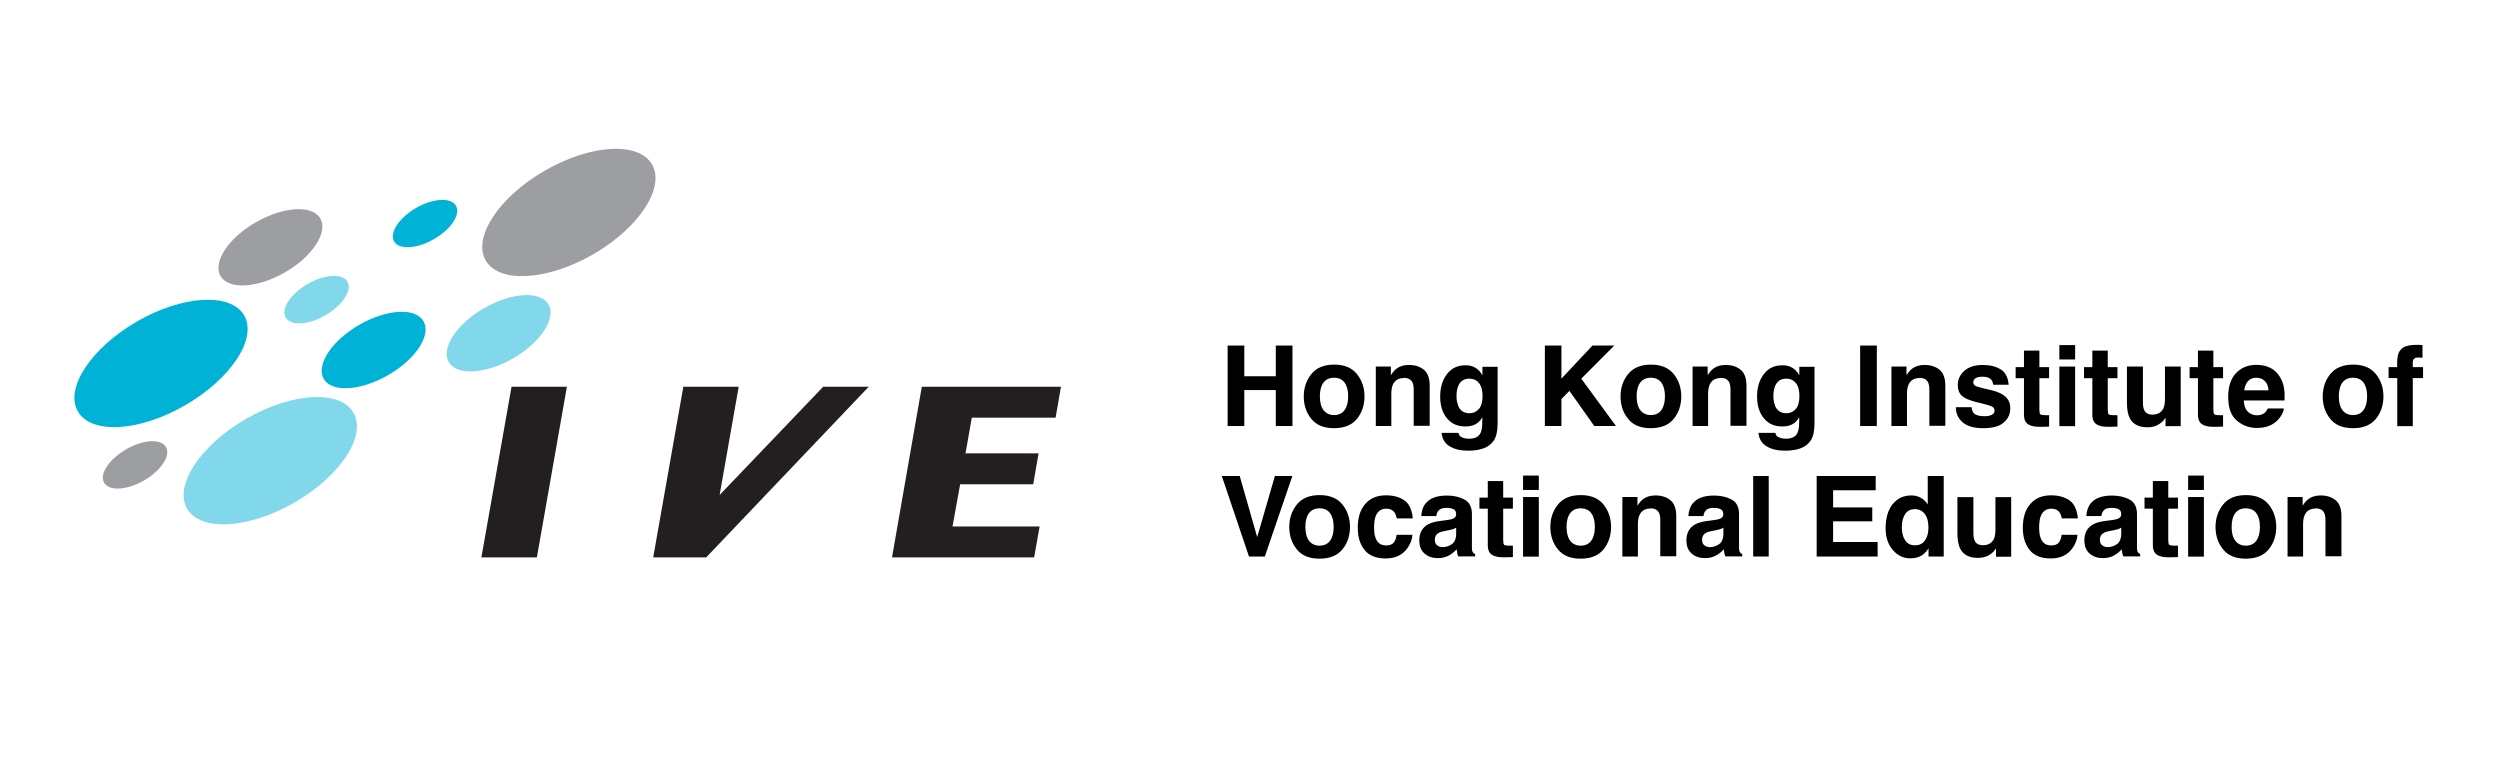 <?xml version="1.0" encoding="UTF-8"?>
<svg id="Layer_2" data-name="Layer 2" xmlns="http://www.w3.org/2000/svg" viewBox="0 0 219 67.17">
  <defs>
    <style>
      .cls-1 {
        fill: none;
      }

      .cls-1, .cls-2, .cls-3, .cls-4, .cls-5, .cls-6 {
        stroke-width: 0px;
      }

      .cls-3 {
        fill: #231f20;
      }

      .cls-4 {
        fill: #9c9ea1;
      }

      .cls-5 {
        fill: #80d8ea;
      }

      .cls-6 {
        fill: #00b2d5;
      }
    </style>
  </defs>
  <g id="Layer_2-2" data-name="Layer 2">
    <g>
      <g>
        <g>
          <g>
            <path class="cls-5" d="M42.41,27c2.41-1.4,4.94-1.54,5.64-.33.7,1.21-.69,3.33-3.1,4.72-2.41,1.39-4.94,1.54-5.64.32-.7-1.21.69-3.33,3.1-4.72"/>
            <path class="cls-6" d="M31.46,28.46c2.42-1.39,4.94-1.54,5.64-.32.7,1.22-.68,3.33-3.1,4.72-2.41,1.39-4.94,1.54-5.64.33-.7-1.22.69-3.33,3.1-4.73"/>
            <path class="cls-5" d="M21.56,36.69c4.02-2.32,8.23-2.56,9.4-.54,1.18,2.03-1.14,5.55-5.16,7.87-4.03,2.32-8.23,2.56-9.41.54-1.17-2.02,1.14-5.55,5.17-7.87"/>
            <path class="cls-6" d="M11.98,28.17c4.03-2.32,8.23-2.56,9.41-.54,1.17,2.02-1.15,5.55-5.17,7.87-4.02,2.33-8.23,2.57-9.4.54-1.17-2.02,1.15-5.55,5.17-7.87"/>
            <path class="cls-4" d="M47.72,14.95c4.02-2.32,8.23-2.57,9.4-.54,1.17,2.02-1.14,5.55-5.16,7.87-4.03,2.32-8.24,2.56-9.41.54-1.17-2.02,1.14-5.55,5.17-7.87"/>
            <path class="cls-4" d="M22.42,19.47c2.41-1.39,4.94-1.54,5.64-.33.7,1.22-.69,3.33-3.1,4.72-2.41,1.39-4.94,1.54-5.64.32-.71-1.21.68-3.33,3.1-4.72"/>
            <path class="cls-6" d="M36.44,18.22c1.5-.86,3.07-.95,3.5-.2.44.75-.42,2.06-1.92,2.92-1.49.87-3.06.96-3.5.21-.43-.75.43-2.06,1.92-2.93"/>
            <path class="cls-5" d="M26.94,24.88c1.5-.87,3.06-.95,3.5-.2.43.75-.43,2.06-1.92,2.93-1.5.87-3.06.96-3.5.2-.44-.75.43-2.06,1.92-2.93"/>
            <path class="cls-4" d="M11.04,39.36c1.5-.87,3.07-.95,3.5-.2.44.75-.42,2.06-1.92,2.93-1.5.86-3.06.95-3.5.2-.44-.75.43-2.06,1.92-2.92"/>
          </g>
          <polygon class="cls-3" points="76.1 33.88 61.86 48.83 57.22 48.83 59.86 33.88 64.71 33.88 63.04 43.36 72.11 33.88 76.1 33.88"/>
          <polygon class="cls-3" points="44.81 33.88 49.66 33.88 47.03 48.83 42.17 48.83 44.81 33.88"/>
          <polygon class="cls-3" points="84.58 39.71 90.98 39.71 90.51 42.42 84.11 42.42 83.44 46.12 91.07 46.12 90.59 48.83 78.14 48.83 80.75 33.88 92.94 33.88 92.47 36.59 85.13 36.59 84.58 39.71"/>
        </g>
        <g>
          <path class="cls-2" d="M111.76,37.32v-3.15h-2.76v3.15h-1.46v-7.05h1.46v2.69h2.76v-2.69h1.46v7.05h-1.46Z"/>
          <path class="cls-2" d="M118.87,32.77c.44.55.66,1.21.66,1.96s-.22,1.42-.66,1.96c-.44.54-1.11.82-2,.82s-1.57-.27-2-.82c-.44-.54-.66-1.2-.66-1.96s.22-1.4.66-1.96c.44-.55,1.11-.83,2-.83s1.56.28,2,.83ZM116.86,33.09c-.4,0-.71.14-.92.42-.21.28-.32.69-.32,1.21s.11.93.32,1.21c.22.28.52.43.92.43s.71-.14.92-.43c.21-.28.32-.69.32-1.21s-.11-.93-.32-1.21c-.21-.28-.52-.42-.92-.42Z"/>
          <path class="cls-2" d="M122.96,33.12c-.46,0-.78.2-.95.59-.09.21-.13.47-.13.79v2.82h-1.36v-5.21h1.32v.76c.17-.27.34-.46.5-.58.28-.21.64-.32,1.07-.32.54,0,.98.14,1.32.42.34.28.51.75.51,1.4v3.51h-1.4v-3.17c0-.27-.04-.48-.11-.63-.13-.27-.39-.4-.77-.4Z"/>
          <path class="cls-2" d="M127.96,38.24c.15.12.39.19.74.19.49,0,.82-.16.99-.49.11-.21.16-.56.16-1.06v-.33c-.13.22-.27.39-.42.5-.27.21-.62.31-1.06.31-.67,0-1.21-.23-1.61-.71s-.6-1.11-.6-1.91.19-1.43.58-1.95c.39-.53.93-.79,1.64-.79.26,0,.49.04.68.12.33.14.6.39.8.76v-.75h1.33v4.95c0,.67-.11,1.18-.34,1.52-.39.59-1.14.88-2.24.88-.67,0-1.21-.13-1.63-.39-.42-.26-.65-.65-.7-1.17h1.48c.04.16.1.27.19.34ZM127.73,35.54c.18.44.52.66,1,.66.32,0,.59-.12.81-.36.22-.24.33-.62.33-1.15,0-.49-.1-.87-.31-1.13-.21-.26-.49-.39-.84-.39-.48,0-.81.22-.99.67-.1.24-.14.53-.14.88,0,.3.05.57.15.81Z"/>
          <path class="cls-2" d="M141.55,37.32h-1.89l-2.18-3.08-.7.72v2.36h-1.45v-7.05h1.45v2.9l2.72-2.9h1.91l-2.89,2.9,3.04,4.15Z"/>
          <path class="cls-2" d="M146.62,32.77c.44.55.66,1.21.66,1.96s-.22,1.42-.66,1.96c-.44.54-1.11.82-2,.82s-1.57-.27-2-.82c-.44-.54-.66-1.2-.66-1.96s.22-1.4.66-1.96c.44-.55,1.11-.83,2-.83s1.56.28,2,.83ZM144.61,33.09c-.4,0-.71.14-.92.42-.21.28-.32.69-.32,1.21s.11.93.32,1.21c.22.28.52.43.92.43s.71-.14.92-.43c.21-.28.32-.69.32-1.21s-.11-.93-.32-1.21c-.21-.28-.52-.42-.92-.42Z"/>
          <path class="cls-2" d="M150.71,33.12c-.46,0-.78.2-.95.59-.09.21-.13.47-.13.79v2.82h-1.36v-5.21h1.32v.76c.17-.27.34-.46.5-.58.28-.21.64-.32,1.07-.32.54,0,.98.14,1.32.42.34.28.51.75.51,1.4v3.51h-1.4v-3.17c0-.27-.04-.48-.11-.63-.13-.27-.39-.4-.77-.4Z"/>
          <path class="cls-2" d="M155.72,38.24c.15.12.39.19.74.19.49,0,.82-.16.99-.49.11-.21.16-.56.16-1.06v-.33c-.13.22-.27.39-.42.5-.27.21-.62.31-1.06.31-.67,0-1.21-.23-1.61-.71s-.6-1.11-.6-1.91.19-1.43.58-1.95c.39-.53.93-.79,1.64-.79.26,0,.49.04.68.12.33.14.6.39.8.76v-.75h1.33v4.95c0,.67-.11,1.18-.34,1.52-.39.59-1.14.88-2.24.88-.67,0-1.21-.13-1.63-.39-.42-.26-.65-.65-.7-1.17h1.48c.04.16.1.27.19.34ZM155.49,35.54c.18.44.52.66,1,.66.32,0,.59-.12.81-.36.22-.24.33-.62.33-1.15,0-.49-.1-.87-.31-1.13-.21-.26-.49-.39-.84-.39-.48,0-.81.22-.99.67-.1.24-.14.53-.14.88,0,.3.05.57.15.81Z"/>
          <path class="cls-2" d="M162.95,30.27h1.46v7.05h-1.46v-7.05Z"/>
          <path class="cls-2" d="M168.13,33.12c-.46,0-.78.2-.95.59-.09.21-.13.47-.13.79v2.82h-1.36v-5.21h1.32v.76c.17-.27.34-.46.5-.58.28-.21.64-.32,1.07-.32.54,0,.98.14,1.32.42.34.28.51.75.51,1.4v3.51h-1.4v-3.17c0-.27-.04-.48-.11-.63-.13-.27-.39-.4-.77-.4Z"/>
          <path class="cls-2" d="M175.26,32.35c.41.26.64.71.7,1.35h-1.36c-.02-.18-.07-.31-.15-.42-.15-.19-.41-.28-.77-.28-.3,0-.51.05-.63.14-.13.09-.19.2-.19.33,0,.16.07.27.2.34.13.07.61.2,1.42.38.54.13.95.32,1.22.58.27.26.4.59.4.98,0,.52-.19.94-.58,1.27-.38.33-.98.49-1.78.49s-1.42-.17-1.82-.52c-.39-.35-.59-.79-.59-1.32h1.38c.03.24.09.42.19.52.17.18.48.27.94.27.27,0,.48-.04.64-.12s.24-.2.24-.36-.06-.27-.19-.35c-.13-.08-.6-.22-1.42-.41-.59-.15-1.01-.33-1.25-.55-.24-.22-.36-.53-.36-.94,0-.48.19-.9.57-1.24s.91-.52,1.6-.52c.65,0,1.18.13,1.59.39Z"/>
          <path class="cls-2" d="M179.5,36.35v1.02l-.65.02c-.64.02-1.08-.09-1.32-.33-.15-.16-.23-.4-.23-.72v-3.21h-.73v-.97h.73v-1.45h1.35v1.45h.85v.97h-.85v2.76c0,.21.03.35.08.4.05.05.22.08.5.08.04,0,.09,0,.13,0,.05,0,.09,0,.14,0Z"/>
          <path class="cls-2" d="M181.78,30.23v1.26h-1.38v-1.26h1.38ZM181.78,32.11v5.22h-1.38v-5.22h1.38Z"/>
          <path class="cls-2" d="M185.49,36.35v1.02l-.65.02c-.64.02-1.08-.09-1.32-.33-.15-.16-.23-.4-.23-.72v-3.21h-.73v-.97h.73v-1.45h1.35v1.45h.85v.97h-.85v2.76c0,.21.03.35.08.4.05.05.22.08.5.08.04,0,.09,0,.13,0,.05,0,.09,0,.14,0Z"/>
          <path class="cls-2" d="M189.71,36.58s-.04.06-.1.14c-.05.08-.11.15-.18.21-.21.19-.42.32-.62.39s-.43.11-.7.11c-.77,0-1.29-.28-1.56-.83-.15-.31-.23-.76-.23-1.35v-3.14h1.4v3.14c0,.3.04.52.11.67.12.27.37.4.73.4.47,0,.78-.19.96-.56.09-.2.13-.47.13-.81v-2.84h1.38v5.22h-1.33v-.74Z"/>
          <path class="cls-2" d="M194.74,36.35v1.02l-.65.02c-.64.02-1.08-.09-1.32-.33-.15-.16-.23-.4-.23-.72v-3.21h-.73v-.97h.73v-1.45h1.35v1.45h.85v.97h-.85v2.76c0,.21.03.35.08.4.05.05.22.08.5.08.04,0,.09,0,.13,0,.05,0,.09,0,.14,0Z"/>
          <path class="cls-2" d="M200.07,35.79c-.04.31-.2.62-.48.94-.45.51-1.07.76-1.88.76-.66,0-1.25-.21-1.76-.64-.51-.43-.76-1.12-.76-2.09,0-.9.23-1.6.69-2.08.46-.48,1.05-.72,1.78-.72.43,0,.82.08,1.17.24s.63.42.86.77c.2.31.34.67.4,1.08.04.24.05.58.04,1.03h-3.57c.02.52.18.89.49,1.1.19.13.42.2.68.2.28,0,.51-.08.68-.24.1-.09.18-.21.25-.36h1.39ZM198.72,34.19c-.02-.36-.13-.63-.33-.82s-.44-.28-.73-.28c-.32,0-.56.1-.74.3-.17.2-.28.47-.33.8h2.12Z"/>
          <path class="cls-2" d="M208.13,32.77c.44.55.66,1.21.66,1.96s-.22,1.42-.66,1.96c-.44.54-1.11.82-2,.82s-1.57-.27-2-.82c-.44-.54-.66-1.2-.66-1.96s.22-1.4.66-1.96c.44-.55,1.11-.83,2-.83s1.56.28,2,.83ZM206.12,33.09c-.4,0-.71.14-.92.42-.21.28-.32.69-.32,1.21s.11.93.32,1.21c.22.28.52.43.92.43s.71-.14.92-.43c.21-.28.32-.69.32-1.21s-.11-.93-.32-1.21c-.21-.28-.52-.42-.92-.42Z"/>
          <path class="cls-2" d="M212.21,30.23v1.11c-.08,0-.2-.02-.38-.02s-.3.04-.37.12c-.07.08-.1.18-.1.28v.44h.9v.96h-.9v4.21h-1.36v-4.21h-.76v-.96h.75v-.33c0-.56.09-.94.28-1.15.2-.31.67-.47,1.43-.47.09,0,.17,0,.23,0,.07,0,.17.01.29.02Z"/>
          <path class="cls-2" d="M107.03,41.7h1.57l1.53,5.35,1.55-5.35h1.53l-2.41,7.05h-1.39l-2.38-7.05Z"/>
          <path class="cls-2" d="M117.6,44.2c.44.55.66,1.21.66,1.96s-.22,1.42-.66,1.96c-.44.54-1.11.82-2,.82s-1.57-.27-2-.82c-.44-.54-.66-1.2-.66-1.96s.22-1.4.66-1.96c.44-.55,1.11-.83,2-.83s1.56.28,2,.83ZM115.59,44.53c-.4,0-.71.14-.92.42-.21.28-.32.69-.32,1.21s.11.93.32,1.21c.22.28.52.43.92.43s.71-.14.92-.43c.21-.28.32-.69.32-1.21s-.11-.93-.32-1.21c-.21-.28-.52-.42-.92-.42Z"/>
          <path class="cls-2" d="M123.75,45.41h-1.4c-.03-.19-.09-.37-.2-.53-.15-.21-.39-.32-.71-.32-.46,0-.77.23-.94.68-.09.24-.13.57-.13.97s.04.69.13.92c.16.43.47.65.92.65.32,0,.55-.09.68-.26.13-.17.21-.4.24-.67h1.39c-.03.41-.18.81-.45,1.18-.43.6-1.06.89-1.9.89s-1.46-.25-1.85-.75c-.4-.5-.59-1.14-.59-1.94,0-.9.22-1.59.66-2.09.44-.5,1.04-.75,1.81-.75.65,0,1.19.15,1.61.44.42.29.66.81.74,1.55Z"/>
          <path class="cls-2" d="M124.89,44.1c.36-.46.98-.69,1.86-.69.57,0,1.08.11,1.52.34s.67.65.67,1.28v2.39c0,.17,0,.37,0,.6,0,.18.04.3.08.36.04.06.11.12.2.16v.2h-1.48c-.04-.11-.07-.2-.09-.3-.02-.09-.03-.2-.04-.32-.19.2-.4.38-.65.52-.29.17-.62.25-1,.25-.47,0-.86-.13-1.17-.4s-.46-.65-.46-1.15c0-.64.25-1.11.74-1.39.27-.16.67-.27,1.2-.33l.46-.06c.25-.03.43-.07.54-.12.2-.08.29-.21.29-.39,0-.21-.07-.36-.22-.44-.15-.08-.37-.12-.65-.12-.32,0-.55.08-.68.24-.1.12-.16.28-.19.48h-1.32c.03-.46.16-.83.38-1.12ZM125.9,47.77c.13.1.28.16.47.16.29,0,.56-.09.81-.26.25-.17.38-.49.38-.94v-.51c-.09.05-.17.1-.26.13s-.21.06-.36.09l-.31.06c-.29.05-.49.11-.62.19-.21.12-.32.32-.32.58,0,.23.07.4.2.5Z"/>
          <path class="cls-2" d="M132.53,47.78v1.02l-.65.02c-.64.02-1.08-.09-1.32-.33-.15-.16-.23-.4-.23-.72v-3.21h-.73v-.97h.73v-1.45h1.35v1.45h.85v.97h-.85v2.76c0,.21.03.35.08.4.05.05.22.08.5.08.04,0,.09,0,.13,0,.05,0,.09,0,.14,0Z"/>
          <path class="cls-2" d="M134.8,41.66v1.26h-1.38v-1.26h1.38ZM134.8,43.54v5.22h-1.38v-5.22h1.38Z"/>
          <path class="cls-2" d="M140.47,44.2c.44.55.66,1.21.66,1.96s-.22,1.42-.66,1.96c-.44.54-1.11.82-2,.82s-1.57-.27-2-.82c-.44-.54-.66-1.2-.66-1.96s.22-1.4.66-1.96c.44-.55,1.11-.83,2-.83s1.56.28,2,.83ZM138.47,44.53c-.4,0-.71.14-.92.42-.21.28-.32.69-.32,1.21s.11.93.32,1.21c.22.28.52.43.92.43s.71-.14.92-.43c.21-.28.32-.69.32-1.21s-.11-.93-.32-1.21c-.21-.28-.52-.42-.92-.42Z"/>
          <path class="cls-2" d="M144.56,44.55c-.46,0-.78.2-.95.59-.09.21-.13.47-.13.79v2.82h-1.36v-5.21h1.32v.76c.17-.27.34-.46.5-.58.28-.21.64-.32,1.07-.32.54,0,.98.14,1.32.42.34.28.51.75.51,1.4v3.51h-1.4v-3.17c0-.27-.04-.48-.11-.63-.13-.27-.39-.4-.77-.4Z"/>
          <path class="cls-2" d="M148.29,44.1c.36-.46.98-.69,1.86-.69.57,0,1.08.11,1.52.34s.67.65.67,1.28v2.39c0,.17,0,.37,0,.6,0,.18.04.3.08.36.04.06.11.12.2.16v.2h-1.48c-.04-.11-.07-.2-.09-.3-.02-.09-.03-.2-.04-.32-.19.2-.4.38-.65.52-.29.17-.62.25-1,.25-.47,0-.86-.13-1.17-.4s-.46-.65-.46-1.15c0-.64.25-1.11.74-1.39.27-.16.67-.27,1.2-.33l.46-.06c.25-.03.43-.07.54-.12.2-.08.29-.21.29-.39,0-.21-.07-.36-.22-.44-.15-.08-.37-.12-.65-.12-.32,0-.55.08-.68.24-.1.12-.16.28-.19.48h-1.32c.03-.46.16-.83.38-1.12ZM149.31,47.77c.13.1.28.16.47.16.29,0,.56-.09.81-.26.25-.17.38-.49.38-.94v-.51c-.09.05-.17.1-.26.13s-.21.06-.36.09l-.31.06c-.29.05-.49.11-.62.19-.21.12-.32.32-.32.58,0,.23.07.4.2.5Z"/>
          <path class="cls-2" d="M153.58,41.7h1.36v7.05h-1.36v-7.05Z"/>
          <path class="cls-2" d="M164.01,45.67h-3.43v1.81h3.9v1.27h-5.34v-7.05h5.17v1.25h-3.73v1.5h3.43v1.23Z"/>
          <path class="cls-2" d="M170.27,41.71v7.04h-1.33v-.72c-.19.31-.42.53-.67.67s-.56.21-.93.21c-.61,0-1.12-.25-1.54-.74-.42-.49-.62-1.13-.62-1.9,0-.89.21-1.59.61-2.1.41-.51.96-.77,1.64-.77.32,0,.6.07.84.21.25.14.44.33.6.58v-2.49h1.38ZM166.6,46.18c0,.48.1.87.29,1.15.19.29.48.44.86.44s.68-.14.88-.43c.2-.29.3-.66.3-1.12,0-.64-.16-1.09-.48-1.37-.2-.17-.43-.25-.69-.25-.4,0-.69.15-.88.45s-.28.68-.28,1.12Z"/>
          <path class="cls-2" d="M174.86,48.02s-.04.06-.1.14c-.05.08-.11.15-.18.21-.21.19-.42.32-.62.39s-.43.11-.7.11c-.77,0-1.29-.28-1.56-.83-.15-.31-.23-.76-.23-1.35v-3.14h1.4v3.14c0,.3.04.52.11.67.12.27.37.4.73.4.47,0,.78-.19.96-.56.09-.2.13-.47.13-.81v-2.84h1.38v5.22h-1.33v-.74Z"/>
          <path class="cls-2" d="M182.01,45.41h-1.4c-.03-.19-.09-.37-.2-.53-.15-.21-.39-.32-.71-.32-.46,0-.77.23-.94.68-.09.24-.13.57-.13.97s.04.69.13.92c.16.43.47.65.92.65.32,0,.55-.09.68-.26.13-.17.21-.4.24-.67h1.39c-.03.41-.18.81-.45,1.18-.43.6-1.06.89-1.9.89s-1.46-.25-1.85-.75c-.4-.5-.59-1.14-.59-1.94,0-.9.22-1.59.66-2.09.44-.5,1.04-.75,1.81-.75.65,0,1.19.15,1.61.44.42.29.66.81.74,1.55Z"/>
          <path class="cls-2" d="M183.15,44.1c.36-.46.98-.69,1.86-.69.57,0,1.08.11,1.52.34s.67.65.67,1.28v2.39c0,.17,0,.37,0,.6,0,.18.04.3.08.36.04.06.11.12.2.16v.2h-1.48c-.04-.11-.07-.2-.09-.3-.02-.09-.03-.2-.04-.32-.19.2-.4.38-.65.52-.29.17-.62.25-1,.25-.47,0-.86-.13-1.17-.4s-.46-.65-.46-1.15c0-.64.25-1.11.74-1.39.27-.16.67-.27,1.2-.33l.46-.06c.25-.03.43-.07.54-.12.2-.08.29-.21.29-.39,0-.21-.07-.36-.22-.44-.15-.08-.37-.12-.65-.12-.32,0-.55.08-.68.24-.1.12-.16.28-.19.48h-1.32c.03-.46.16-.83.38-1.12ZM184.16,47.77c.13.1.28.16.47.16.29,0,.56-.09.81-.26.25-.17.38-.49.38-.94v-.51c-.09.05-.17.1-.26.13s-.21.06-.36.09l-.31.06c-.29.05-.49.11-.62.19-.21.12-.32.32-.32.58,0,.23.07.4.2.5Z"/>
          <path class="cls-2" d="M190.79,47.78v1.02l-.65.02c-.64.02-1.08-.09-1.32-.33-.15-.16-.23-.4-.23-.72v-3.21h-.73v-.97h.73v-1.45h1.35v1.45h.85v.97h-.85v2.76c0,.21.03.35.08.4.05.05.22.08.5.08.04,0,.09,0,.13,0,.05,0,.09,0,.14,0Z"/>
          <path class="cls-2" d="M193.06,41.66v1.26h-1.38v-1.26h1.38ZM193.06,43.54v5.22h-1.38v-5.22h1.38Z"/>
          <path class="cls-2" d="M198.74,44.2c.44.55.66,1.21.66,1.96s-.22,1.42-.66,1.96c-.44.54-1.11.82-2,.82s-1.57-.27-2-.82c-.44-.54-.66-1.2-.66-1.96s.22-1.4.66-1.96c.44-.55,1.11-.83,2-.83s1.56.28,2,.83ZM196.73,44.53c-.4,0-.71.14-.92.42-.21.28-.32.69-.32,1.21s.11.93.32,1.21c.22.28.52.43.92.43s.71-.14.92-.43c.21-.28.32-.69.32-1.21s-.11-.93-.32-1.21c-.21-.28-.52-.42-.92-.42Z"/>
          <path class="cls-2" d="M202.83,44.55c-.46,0-.78.2-.95.59-.09.21-.13.47-.13.79v2.82h-1.36v-5.21h1.32v.76c.17-.27.34-.46.5-.58.28-.21.64-.32,1.07-.32.54,0,.98.14,1.32.42.34.28.51.75.51,1.4v3.51h-1.4v-3.17c0-.27-.04-.48-.11-.63-.13-.27-.39-.4-.77-.4Z"/>
        </g>
      </g>
      <rect class="cls-1" x=".26" y="26.75" width="6.1" height="14.41"/>
      <rect class="cls-1" x="212.53" y="29.17" width="6.1" height="14.41"/>
      <rect class="cls-1" width="219" height="67"/>
      <rect class="cls-1" x="77.69" y="48.83" width="68" height="18.33"/>
    </g>
  </g>
</svg>